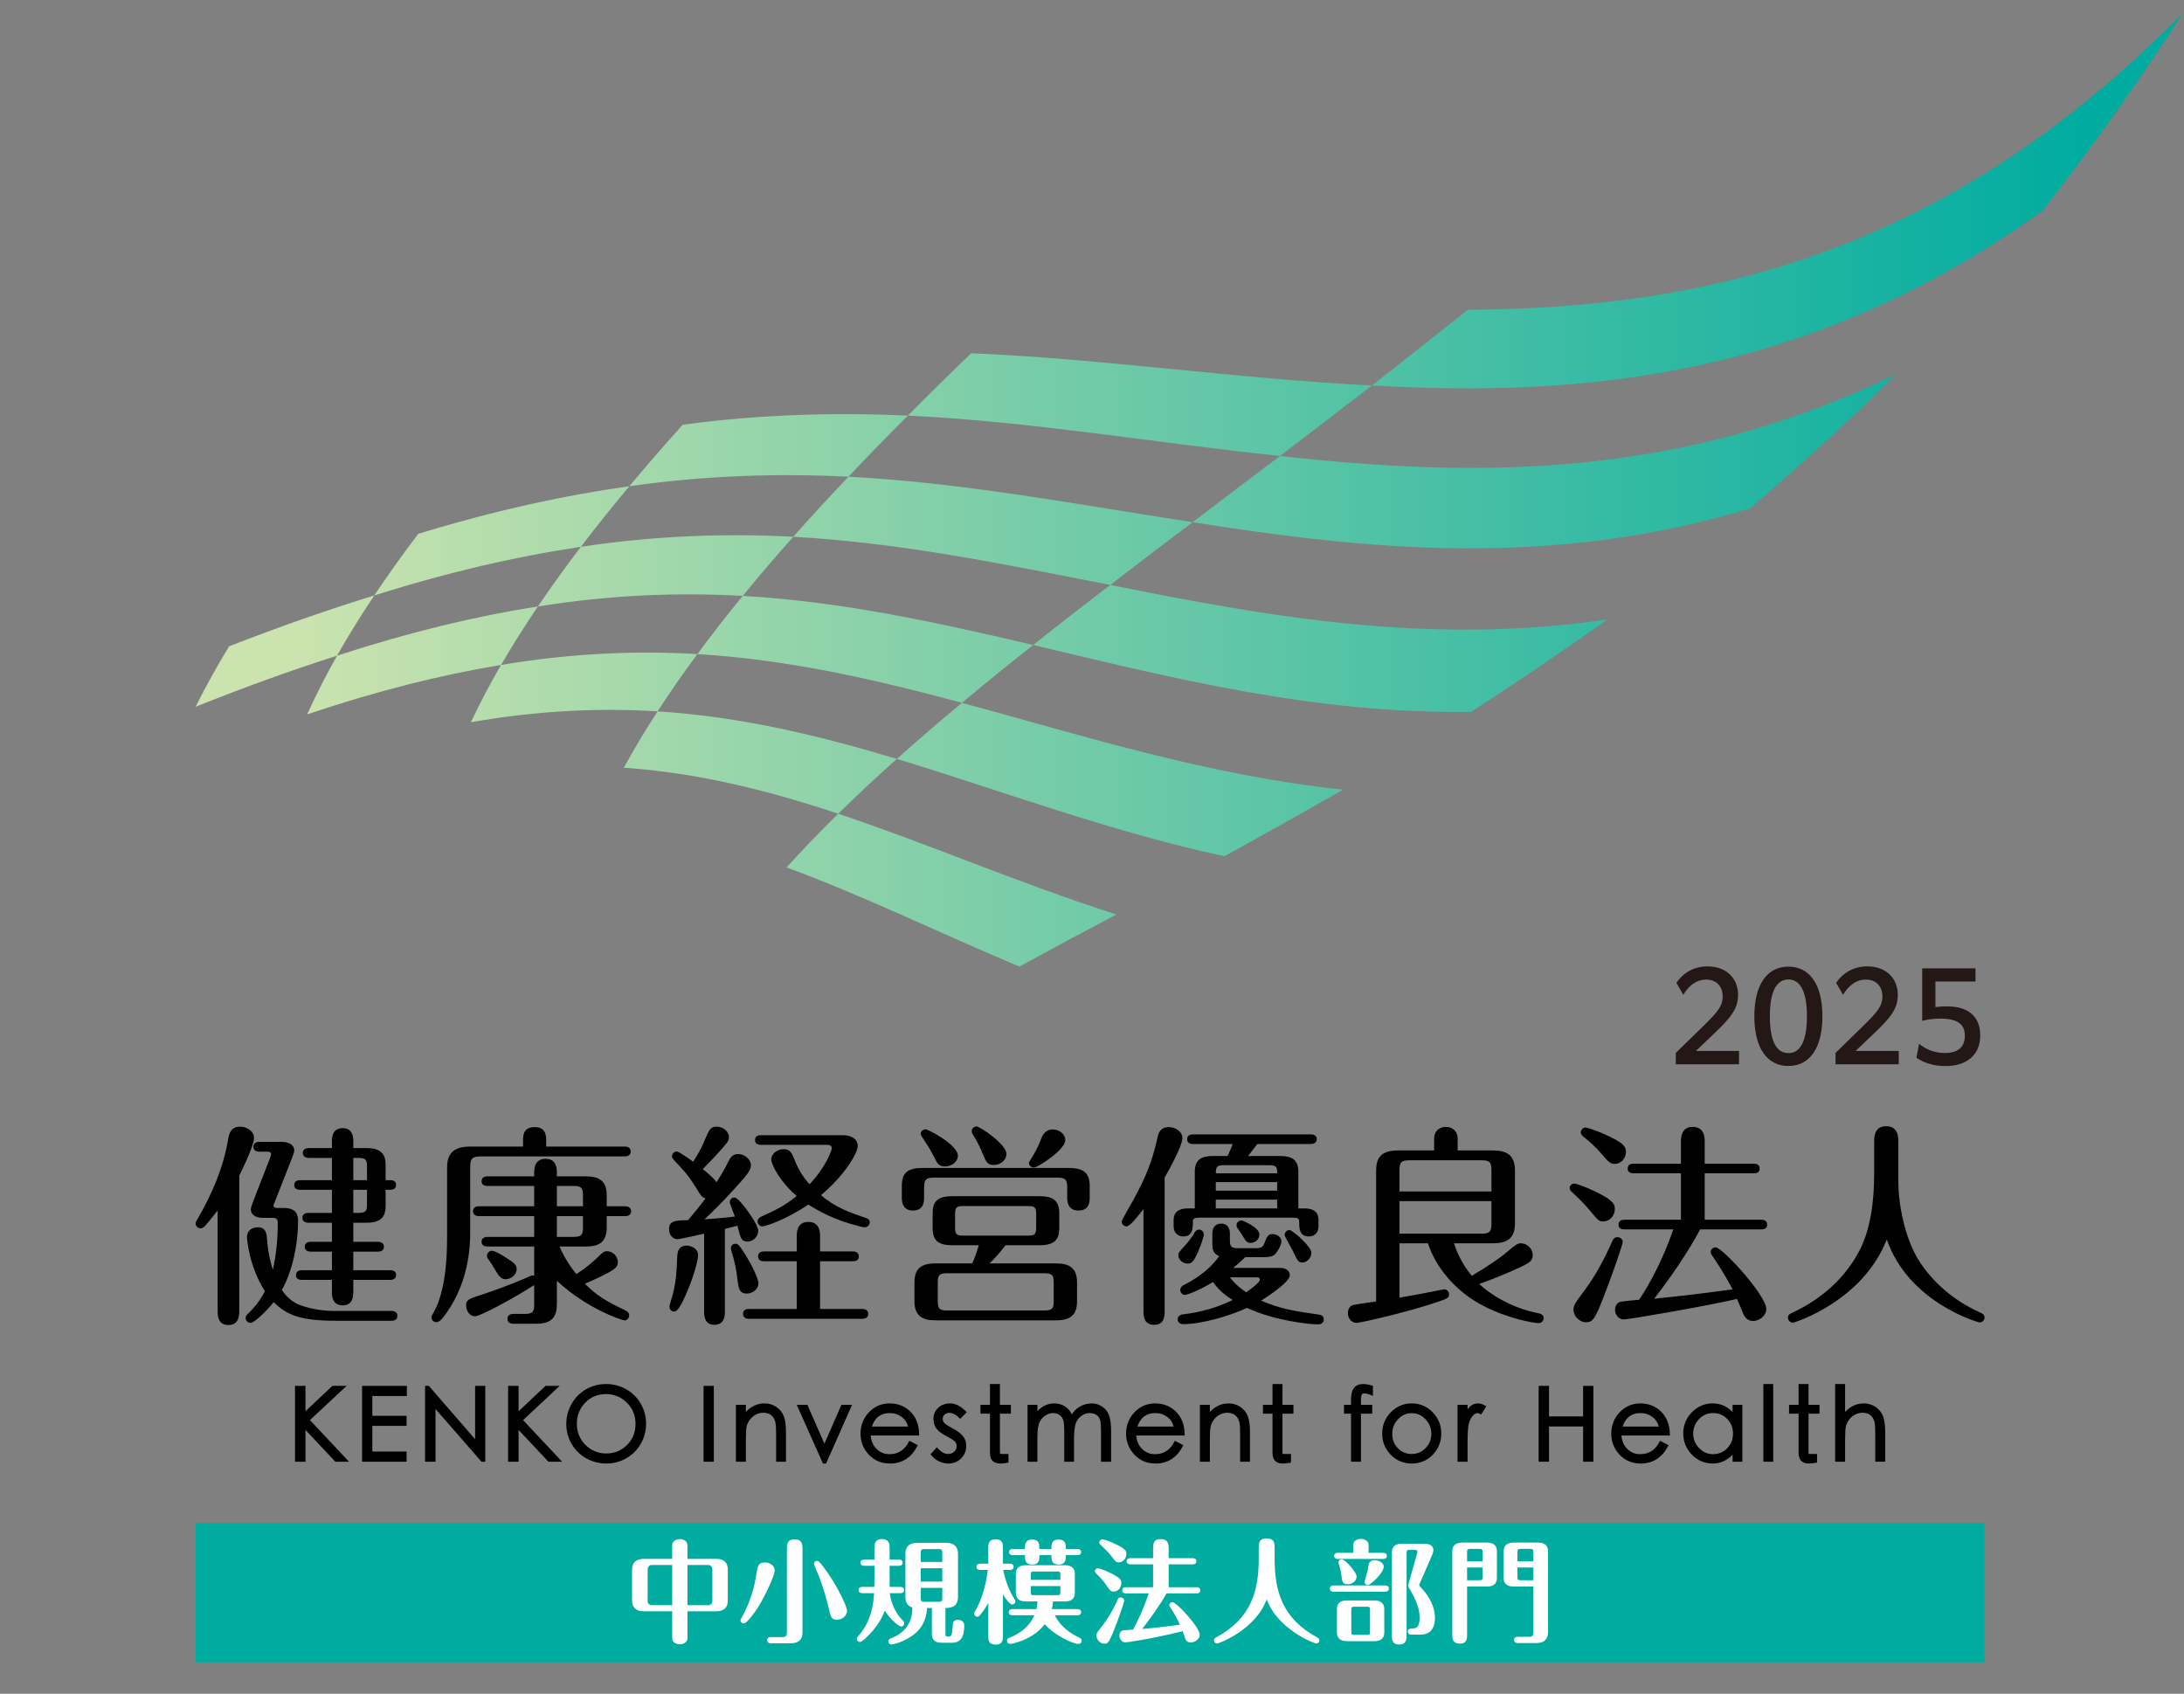 <?xml version="1.0" encoding="UTF-8"?>
<svg id="_ロゴ" data-name="ロゴ" xmlns="http://www.w3.org/2000/svg" width="102.172mm" height="79.234mm" version="1.1" xmlns:xlink="http://www.w3.org/1999/xlink" viewBox="0 0 289.621 224.599">
  <rect x="0" y="0" width="289.621" height="224.599" fill="#808080" stroke="none"/>
  <!-- Generator: Adobe Illustrator 29.2.1, SVG Export Plug-In . SVG Version: 2.1.0 Build 116)  -->
  <defs>
    <style>
      .st0 {
        fill: #fff;
      }

      .st1 {
        fill: none;
      }

      .st2 {
        fill: #00aca0;
      }

      .st3 {
        fill: #231815;
      }

      .st4 {
        fill: url(#linear-gradient);
      }
    </style>
    <linearGradient id="linear-gradient" x1="25.94" y1="64.907" x2="289.535" y2="64.907" gradientUnits="userSpaceOnUse">
      <stop offset=".05" stop-color="#cbe3ae"/>
      <stop offset=".95" stop-color="#00aca0"/>
    </linearGradient>
  </defs>
  <rect class="st1" x="-26.779" y="-37.895" width="342.673" height="297.862"/>
  <g>
    <path class="st4" d="M270.843,27.956c-30.684,21.993-60.447,24.784-88.906,23.159,4.128-3.234,8.367-6.575,12.718-10.041,31.093-.174,63.325-7.163,94.88-39.429-6.181,9.594-12.427,18.323-18.692,26.311ZM181.936,51.115c-18.328-.921-35.561-3.539-53.147-4.272-2.89,2.778-5.688,5.532-8.393,8.263,16.499.796,32.494,3.593,49.354,5.356,3.942-3.024,8.004-6.134,12.186-9.347ZM120.396,55.106c-9.528-.419-19.336-.198-29.852,1.211-2.47,2.737-4.833,5.457-7.085,8.158,10.3-1.464,19.848-1.716,29.057-1.264,2.527-2.681,5.155-5.383,7.881-8.105ZM251.473,49.596c-28.833,14.034-55.898,13.743-81.723,10.866-3.989,3.005-7.851,5.927-11.586,8.78,23.246,3.692,47.536,6.161,73.919-1.83,6.334-5.415,12.804-11.321,19.39-17.816ZM83.458,64.475c-8.615,1.208-17.849,3.22-27.992,6.31-2.083,2.751-4.03,5.477-5.833,8.172,9.95-3.136,18.991-5.199,27.397-6.446,2.023-2.658,4.168-5.338,6.428-8.036ZM49.633,78.957c-6.034,1.857-12.427,4.087-19.247,6.744-1.654,2.715-3.14,5.391-4.446,8.019,6.645-2.66,12.875-4.902,18.752-6.772,1.492-2.628,3.142-5.295,4.941-7.99ZM158.164,69.242c-15.434-2.355-30.228-5.217-45.649-6.03-2.545,2.674-4.986,5.329-7.318,7.965,14.348.799,27.979,3.643,42.04,6.388,3.509-2.716,7.151-5.486,10.927-8.323ZM105.198,71.176c-8.869-.466-18.127-.179-28.168,1.335-2.027,2.656-3.929,5.293-5.697,7.905,9.732-1.551,18.664-1.871,27.167-1.401,2.118-2.595,4.352-5.207,6.698-7.838ZM213.167,82.134c-23.621,3.514-45.168-.406-65.93-4.569-3.544,2.702-6.949,5.352-10.215,7.959,18.395,4.372,37.305,9.171,58.064,8.866,5.812-3.753,11.841-7.813,18.081-12.255ZM71.333,80.416c-8.153,1.276-16.948,3.373-26.64,6.532-1.483,2.631-2.805,5.227-3.954,7.778,9.364-3.151,17.853-5.261,25.705-6.55,1.488-2.559,3.12-5.148,4.889-7.759ZM137.023,85.523c-12.745-2.974-25.248-5.739-38.523-6.508-2.128,2.59-4.136,5.164-6.019,7.718,12.2.736,23.603,3.383,35.09,6.462,3.005-2.522,6.156-5.076,9.452-7.671ZM92.481,86.732c-8.106-.471-16.669-.127-26.037,1.443-1.484,2.561-2.821,5.094-4.001,7.593,8.941-1.561,17.087-1.914,24.759-1.439,1.627-2.512,3.389-5.046,5.279-7.597ZM178.099,104.709c-17.946-1.893-34.37-7.131-50.528-11.515-3.031,2.511-5.911,4.991-8.639,7.444,14.055,4.257,28.169,9.605,43.448,12.904,4.986-2.751,10.225-5.677,15.719-8.833ZM148.048,121.261c-12.814-4.097-24.803-9.319-36.888-13.357-2.448,2.393-4.733,4.766-6.85,7.12,10.244,3.768,20.291,8.703,30.871,13.147,4.021-2.204,8.309-4.495,12.867-6.909ZM118.932,100.638c-10.284-3.092-20.61-5.599-31.73-6.309-1.63,2.511-3.123,5.003-4.473,7.471,10.031.701,19.299,3.064,28.43,6.104,2.432-2.399,5.024-4.82,7.772-7.265Z"/>
    <g>
      <g>
        <g>
          <path d="M31.729,173.804c0,.567,0,1.899-1.447,1.899-1.42,0-1.42-1.304-1.42-1.899v-13.283c-.936,1.193-1.558,1.931-1.728,2.101-.171.171-.313.254-.539.254-.341,0-.654-.282-.654-.623,0-.198.059-.258.313-.71,1.871-3.235,3.346-6.669,3.973-10.329.143-.821.313-1.816,1.645-1.816.821,0,1.816.567,1.816,1.502,0,1.023-1.673,4.429-1.959,4.996v17.906ZM51.902,173.832c.285,0,.797.083.797.65,0,.599-.539.654-.797.654h-7.375c-4.571,0-6.471-.71-8.231-2.47-1.134,1.42-2.637,2.752-3.065,2.752-.397,0-.65-.309-.65-.622,0-.285.056-.369.452-.737,1.221-1.194,1.844-2.355,2.101-2.839-2.185-3.402-2.383-7.093-2.383-7.177,0-.852.65-1.304,1.475-1.304.935,0,1.106.737,1.162,1.304.087,1.217.23,2.554.797,4.342.452-2.014.65-4.144.65-6.217,0-.623-.341-.678-.678-.678h-1.221c-1.673,0-1.673-.968-1.673-1.138,0-.226.226-.849.452-1.415l2.101-5.393c.028-.087.139-.369.139-.456,0-.369-.369-.369-.507-.369h-1.051c-.258,0-.797-.083-.797-.65,0-.595.571-.654.797-.654h2.95c.936,0,1.673.397,1.673,1.134,0,.285-.198.742-.369,1.194l-2.185,5.563c-.083.254-.198.424-.198.539,0,.337.424.337.539.337h.797c1.673,0,1.927.853,1.927,1.733,0,2.894-.71,6.61-2.157,9.135.682,1.023,1.562,1.733,2.581,2.074,1.649.567,3.35.71,4.203.71h7.743ZM39.817,157.769c-.286,0-.797-.056-.797-.623,0-.599.539-.654.797-.654h4.199v-2.95h-3.065c-.254,0-.793-.087-.793-.654,0-.595.539-.65.793-.65h3.065v-.936c0-.369,0-1.705,1.42-1.705,1.189,0,1.415.88,1.415,1.705v.936h1.705c2.098,0,2.581.908,2.581,2.24v2.014h.595c.258,0,.797.055.797.627,0,.595-.539.65-.797.65h-.595v2.129c0,1.531-.682,2.24-2.581,2.24h-1.705v2.526h3.263c.258,0,.797.087.797.654,0,.595-.539.65-.797.65h-3.263v2.47h4.881c.258,0,.797.056.797.623,0,.599-.567.654-.797.654h-4.881v1.645c0,.71-.167,1.733-1.388,1.733-1.391,0-1.447-1.193-1.447-1.733v-1.645h-3.973c-.285,0-.793-.056-.793-.623,0-.599.539-.654.793-.654h3.973v-2.47h-2.811c-.254,0-.793-.083-.793-.65,0-.595.567-.654.793-.654h2.811v-2.526h-3.12c-.258,0-.797-.083-.797-.65,0-.599.567-.654.797-.654h3.12v-3.065h-4.199ZM48.667,156.493v-1.76c0-.936-.139-1.19-1.162-1.19h-.654v2.95h1.816ZM46.851,157.769v3.065h.654c1.023,0,1.162-.254,1.162-1.19v-1.875h-1.816Z"/>
          <path d="M69.364,152.04v-.769c0-.65,0-1.816,1.53-1.816,1.534,0,1.534,1.194,1.534,1.816v.769h10.412c.226,0,.797.028.797.65,0,.599-.539.654-.797.654h-19.067c-1.134,0-1.419.254-1.419,1.419v8.513c0,1.871-.111,6.439-3.092,10.753-.369.512-.908,1.304-1.388,1.304-.341,0-.654-.285-.654-.626,0-.139.056-.282.143-.424.424-.765.65-1.221.936-2.098.622-2.014.991-4.341.991-8.287v-9.08c0-1.871.88-2.779,3.037-2.779h7.037ZM73.848,172.892c0,1.677-.599,2.641-2.756,2.641h-2.922c-.226,0-.876,0-.876-.654,0-.65.623-.65.876-.65h1.447c1.023,0,1.221-.285,1.221-1.221v-2.609c-2.609,1.701-7.149,4.144-7.83,4.144-.71,0-1.193-.71-1.193-1.392,0-.738.143-.852,1.986-1.447,1.391-.456,3.576-1.221,5.816-2.185.198-.087.853-.397.995-.397.083,0,.143.028.226.056v-3.886h-6.185c-.254,0-.793-.059-.793-.627,0-.595.567-.65.793-.65h6.185v-2.756h-7.319c-.285,0-.797-.083-.797-.65,0-.595.539-.654.797-.654h7.319v-2.696h-6.185c-.254,0-.793-.055-.793-.622,0-.595.539-.654.793-.654h6.185v-.507c0-.401,0-1.816,1.503-1.816,1.447,0,1.507,1.277,1.507,1.816v.507h3.802c2.014,0,2.807.769,2.807,2.526v1.447h2.438c.285,0,.797.087.797.654,0,.595-.539.65-.797.65h-2.438v1.507c0,1.959-1.023,2.526-2.807,2.526h-3.434c.48,1.277,1.53,2.835,2.212,3.659,1.134-.737,2.014-1.447,2.779-2.185.765-.765.908-.852,1.304-.852.71,0,1.42.626,1.42,1.447,0,.424-.198.71-.512.936-.848.627-3.263,1.673-3.858,1.931,1.59,1.558,2.668,2.24,5.333,3.517.202.087.539.258.539.682,0,.397-.309.654-.622.654-.369,0-5.107-1.618-8.964-5.25v3.061ZM66.922,166.651c1.249.793,1.59,1.051,1.59,1.645,0,.797-.848,1.336-1.419,1.336-.706,0-.936-.4-1.757-1.788-.087-.171-.539-.797-.682-1.023-.055-.115-.083-.226-.083-.313,0-.309.282-.65.65-.65.397,0,1.249.511,1.701.793ZM73.848,159.954h3.461v-1.447c0-.936-.198-1.249-1.221-1.249h-2.24v2.696ZM73.848,164.014h2.24c1.023,0,1.221-.313,1.221-1.221v-1.534h-3.461v2.756Z"/>
          <path d="M93.373,163.586c-.484.115-3.235.737-3.549.737-.567,0-1.106-.567-1.106-1.277,0-1.19.825-1.217,2.526-1.249.654-.765,1.673-2.014,2.328-2.894-.341-.083-.512-.198-.853-.738-1.162-1.843-1.392-2.24-2.554-3.489-.935-.991-1.051-1.106-1.051-1.332,0-.369.313-.654.626-.654.309,0,1.757,1.051,2.185,1.364.991-1.562,1.388-2.498,1.503-2.811.654-1.53.793-1.844,1.645-1.844.825,0,1.59.654,1.59,1.364,0,.567-.198.765-1.871,2.609-.511.567-1.309,1.332-1.59,1.645.71.595,1.558,1.305,1.816,1.76.48-.765.963-1.534,1.503-2.613.254-.539.539-1.134,1.364-1.134.908,0,1.701.737,1.701,1.503,0,.71-.737,1.507-2.101,3.01-1.927,2.129-3.065,3.208-4.056,4.143,1.078-.059,3.208-.258,4.028-.369-.111-.313-.682-1.705-.682-1.903,0-.341.258-.623.627-.623s1.134.992,1.475,1.42c.115.17,1.673,2.185,1.673,3.005,0,.797-.71,1.419-1.42,1.419-.821,0-.935-.452-1.332-2.101-.226.059-1.42.372-1.673.428v10.924c0,.511,0,1.788-1.392,1.788-1.36,0-1.36-1.304-1.36-1.76v-10.329ZM88.774,173.292c0-.285.428-1.534.484-1.788.424-1.788.484-3.121.539-4.683.028-.623.055-1.646,1.277-1.646.456,0,1.502.286,1.502,1.277,0,.595-.595,3.037-1.816,5.646-.309.682-.849,1.816-1.36,1.816-.397,0-.626-.341-.626-.623ZM97.798,169.688c-.143-1.221-.341-2.212-.623-3.18-.032-.083-.258-.821-.258-.991,0-.313.258-.595.626-.595.397,0,.678.48,1.277,1.415.567.88,1.756,3.093,1.756,3.834,0,.876-.908,1.36-1.502,1.36-1.079,0-1.134-.737-1.277-1.844ZM105.656,167.246h-4.341c-.254,0-.793-.056-.793-.65s.567-.654.793-.654h4.341v-1.986c0-.48,0-1.927,1.534-1.927,1.558,0,1.558,1.416,1.558,1.927v1.986h4.341c.285,0,.797.087.797.654,0,.595-.512.65-.797.65h-4.341v6.328h5.59c.285,0,.797.087.797.654s-.511.65-.797.65h-15.011c-.254,0-.793-.056-.793-.65,0-.626.567-.654.793-.654h6.328v-6.328ZM100.918,151.81c-.254,0-.793-.056-.793-.623,0-.623.539-.654.793-.654h10.867c1.134,0,1.959.511,1.959,1.419,0,1.023-1.931,4.116-4.881,6.526,1.959,1.673,3.917,2.328,5.904,3.01.424.139.567.254.567.595,0,.369-.313.654-.626.654-.143,0-.282,0-.595-.087-3.489-.852-5.673-2.129-6.923-2.922-2.811,1.931-5.646,2.894-6.102,2.894-.341,0-.623-.313-.623-.654,0-.397.309-.567.511-.65,1.982-.908,3.005-1.392,4.678-2.724-2.07-1.733-3.374-4.088-3.374-4.853,0-.793.848-1.36,1.645-1.36.88,0,1.106.567,1.42,1.36.678,1.76,1.558,2.807,2.014,3.291,2.212-2.327,2.95-4.568,2.95-4.766,0-.285-.226-.456-.567-.456h-8.825Z"/>
          <path d="M122.542,158.737c0,.539,0,1.784-1.479,1.784-1.475,0-1.475-1.332-1.475-1.784v-1.479c0-1.816.853-2.383,2.756-2.383h19.376c2.046,0,2.783.71,2.783,2.383v1.479c0,.567,0,1.784-1.479,1.784-1.502,0-1.502-1.304-1.502-1.784v-1.249c0-1.051-.226-1.336-1.332-1.336h-16.315c-1.079,0-1.332.285-1.332,1.336v1.249ZM133.351,165.121c-.908,1.162-1.53,1.844-2.129,2.411h8.798c1.76,0,2.807.567,2.807,2.526v2.498c0,1.757-.821,2.526-2.807,2.526h-15.947c-1.76,0-2.807-.599-2.807-2.526v-2.498c0-1.788.821-2.526,2.807-2.526h4.853c.424-.908.765-2.042.88-2.411h-3.549c-1.788,0-2.581-.599-2.581-2.244v-2.014c0-1.503.623-2.24,2.581-2.24h11.633c1.732,0,2.581.567,2.581,2.24v2.014c0,1.447-.595,2.244-2.581,2.244h-4.54ZM125.322,154.677c-.853,0-1.079-.48-1.475-1.304-.258-.511-.682-1.277-1.391-2.327-.281-.424-.369-.567-.369-.682,0-.369.341-.623.654-.623.309,0,4.282,2.042,4.282,3.517,0,.88-.936,1.419-1.701,1.419ZM139.734,170.057c0-.908-.171-1.221-1.217-1.221h-12.941c-1.047,0-1.217.313-1.217,1.221v2.498c0,.908.171,1.217,1.217,1.217h12.941c1.047,0,1.217-.309,1.217-1.217v-2.498ZM137.407,161.005c0-.88-.167-1.079-1.075-1.079h-8.6c-.908,0-1.079.198-1.079,1.079v1.733c0,.908.171,1.106,1.079,1.106h8.6c.908,0,1.075-.198,1.075-1.106v-1.733ZM131.792,154.479c-.88,0-.995-.341-1.59-1.76-.397-.991-.797-1.618-1.193-2.296-.143-.226-.143-.341-.143-.428,0-.369.313-.623.654-.623.397,0,3.945,2.328,3.945,3.66,0,.71-.682,1.447-1.673,1.447ZM141.269,151.188c0,1.277-3.66,3.632-4.143,3.632-.341,0-.682-.254-.682-.595,0-.115.171-.369.484-.88.595-.963.908-1.733,1.189-2.47.369-.936,1.051-1.106,1.479-1.106.876,0,1.673.595,1.673,1.419Z"/>
          <path d="M154.442,173.804c0,.678,0,1.871-1.388,1.871-1.419,0-1.419-1.249-1.419-1.871v-13.481c-.797,1.023-1.788,2.3-2.244,2.3-.337,0-.65-.313-.65-.627,0-.226,1.304-2.411,1.53-2.835,1.673-3.065,2.498-5.051,3.235-8.342.115-.511.313-1.364,1.503-1.364.825,0,1.788.571,1.788,1.447,0,.995-1.618,3.973-2.355,5.25v17.652ZM169.766,153.289c1.447,0,2.411.424,2.411,2.07v4.881h.71c.737,0,1.959.083,1.959,1.531v.853c0,.991-.71,1.332-1.249,1.332-1.309,0-1.309-1.106-1.309-1.899,0-.484-.139-.595-.876-.595h-12.315c-.369,0-.908,0-.908.452,0,.936,0,2.042-1.276,2.042-.71,0-1.277-.48-1.277-1.332v-.853c0-1.502,1.388-1.531,1.958-1.531h.848v-4.881c0-1.673.995-2.07,2.415-2.07h1.927c.258-.511.567-1.277.682-1.59h-5.249c-.254,0-.793-.059-.793-.627,0-.595.539-.65.793-.65h15.605c.282,0,.793.083.793.623,0,.595-.567.654-.793.654h-7.093c-.825,1.106-.936,1.217-1.221,1.59h4.258ZM160.769,163.586c0-.737.341-1.332,1.162-1.332.852,0,1.165.595,1.165,1.332v.852c0,.821.143,1.079,1.079,1.079h2.41c.654,0,.908-.17,1.106-.71.313-.853.456-1.162,1.079-1.162.511,0,1.165.369,1.165.963,0,.397-.341,1.079-.741,1.59-.337.424-.821.507-1.844.507h-2.212c-.908.853-1.134,1.051-1.618,1.42h6.185c.797,0,1.336.341,1.336.995,0,.821-2.613,2.609-3.802,3.346,2.553,1.106,4.425,1.392,7.604,1.844.198.028.706.087.706.654,0,.369-.282.654-.737.654-1.162,0-5.816-.484-9.448-2.189-2.383,1.11-6.07,2.157-8.481,2.157-.567,0-.71-.424-.71-.65,0-.397.282-.599.738-.654,2.355-.281,4.452-.88,6.554-1.899-.682-.428-1.701-1.106-2.609-2.383-2.157,1.305-3.521,1.701-3.719,1.701-.341,0-.622-.285-.622-.654,0-.309.254-.539.369-.595,2.664-1.332,4.001-2.78,4.794-3.886-.908-.341-.908-1.106-.908-1.705v-1.277ZM159.636,163.701c0,.254-.369,1.447-.825,2.438-.452.968-.71,1.42-1.304,1.42s-1.249-.452-1.249-1.134c0-.285.171-.484.967-1.364.535-.595.849-1.047,1.217-1.673.115-.17.313-.341.539-.341.456,0,.654.369.654.654ZM169.365,155.585c.032-.908-.198-1.078-1.078-1.078h-5.983c-.852,0-1.078.17-1.078,1.078h8.14ZM169.365,157.885v-1.134h-8.14v1.134h8.14ZM169.365,160.24v-1.165h-8.14v1.165h8.14ZM163.097,169.375c.369.511.964,1.165,2.157,1.986.682-.452,1.816-1.332,1.816-1.673,0-.313-.285-.313-.428-.313h-3.545ZM164.627,161.83c.143,0,2.383.908,2.383,1.871,0,.65-.567,1.106-1.162,1.106-.511,0-.622-.198-1.134-1.051-.087-.143-.484-.71-.595-.88-.087-.111-.143-.254-.143-.424,0-.369.341-.623.65-.623ZM173.905,166.112c0,.71-.623,1.304-1.217,1.304-.511,0-.654-.281-1.249-1.558-.171-.341-1.079-1.903-1.079-2.074,0-.341.226-.678.65-.678.373,0,2.894,2.185,2.894,3.005Z"/>
          <path d="M192.818,164.863c.282.88.88,2.526,2.355,4.314,2.07-1.221,3.775-2.383,4.655-3.148,1.134-.968,1.443-1.165,1.844-1.165.876,0,1.586.737,1.586,1.562,0,.821-.567,1.079-1.614,1.59-2.101.991-4.373,1.844-5.479,2.24,1.308,1.277,4.199,3.176,7.862,3.886.397.087.678.258.678.654,0,.285-.198.654-.678.654-.567,0-3.973-.571-7.236-2.244-3.973-2.014-6.498-5.42-7.434-8.342h-3.775v7.208c1.193-.198,3.236-.567,4.028-.737.171-.028,1.788-.369,1.931-.369.313,0,.623.282.623.65,0,.484-.17.571-1.788,1.11-3.402,1.162-9.873,2.692-10.523,2.692-.539,0-1.11-.539-1.11-1.276,0-.397.143-.964.737-1.106.372-.083,2.101-.341,3.009-.452v-17.339c0-1.955.88-2.696,2.978-2.696h4.71v-1.503c0-1.531,1.309-1.618,1.562-1.618.88,0,1.562.599,1.562,1.507v1.614h4.595c1.899,0,3.005.571,3.005,2.696v6.955c0,1.955-.936,2.664-3.005,2.664h-5.079ZM185.582,157.995h12.2v-2.807c0-1.079-.254-1.332-1.304-1.332h-9.563c-1.078,0-1.332.254-1.332,1.332v2.807ZM197.782,159.276h-12.2v4.31h10.896c1.051,0,1.304-.254,1.304-1.332v-2.978Z"/>
          <path d="M212.609,161.969c-.535,0-.65-.083-1.844-1.531-.567-.71-1.503-1.618-2.355-2.411-.139-.115-.254-.286-.254-.484,0-.286.198-.595.623-.595.313,0,1.618.512,2.525.936,2.383,1.134,2.839,1.673,2.839,2.383,0,1.078-.793,1.701-1.534,1.701ZM215.194,164.665c0,.313-1.193,3.83-2.272,6.614-1.388,3.66-1.673,4.056-2.609,4.056-.88,0-1.645-.825-1.645-1.645,0-.627.198-.88,1.558-2.724,1.475-1.986,2.641-4.259,3.632-6.498.115-.254.341-.424.626-.424.309,0,.71.254.71.623ZM214.115,154.336c-.599,0-.852-.309-1.76-1.36-.682-.825-1.618-1.645-2.439-2.3-.115-.111-.285-.282-.285-.512,0-.397.341-.65.626-.65.281,0,1.784.512,3.176,1.19,1.76.853,2.184,1.308,2.184,1.987,0,1.023-.737,1.645-1.503,1.645ZM215.42,163.019c-.285,0-.793-.056-.793-.623,0-.599.539-.654.793-.654h7.489v-6.158h-6.268c-.285,0-.797-.083-.797-.622,0-.599.539-.654.797-.654h6.268v-2.894c0-.48,0-1.987,1.562-1.987,1.59,0,1.59,1.475,1.59,1.987v2.894h6.494c.23,0,.797.028.797.654,0,.595-.539.622-.797.622h-6.494v6.158h7.49c.226,0,.793.028.793.654,0,.595-.567.623-.793.623h-8.088c-1.756,3.263-3.858,6.273-6.098,9.195,4.171-.428,6.554-.71,10.384-1.249-1.165-2.24-2.328-3.917-2.613-4.342-.254-.369-.282-.456-.282-.595,0-.341.282-.626.65-.626.912,0,6.728,6.384,6.728,8.172,0,.936-.967,1.59-1.76,1.59-.654,0-1.023-.397-1.249-.852-.143-.341-.738-1.757-.88-2.07-4.54,1.051-14.44,2.724-15.011,2.724-.65,0-1.162-.595-1.162-1.277,0-.627.397-1.023.765-1.079.369-.056,1.59-.198,2.415-.254.337-.456,2.752-4.06,4.54-9.338h-6.471Z"/>
          <path d="M248.533,151.358c0-.88.17-2.014,1.59-2.014,1.277,0,1.618.88,1.618,2.014v5.333c0,3.152.908,7.407,2.553,10.186,1.447,2.415,4.139,5.277,8.14,7.093.428.202.741.313.741.737,0,.4-.373.654-.654.654-.17,0-9.421-2.609-12.315-11.011-3.176,8.172-12.2,11.039-12.454,11.039-.313,0-.654-.282-.654-.65,0-.428.282-.539.793-.769,2.724-1.305,6.328-3.716,8.6-7.97.48-.908,2.042-3.802,2.042-10.329v-4.314Z"/>
        </g>
        <g>
          <polygon points="45.966 183.768 44.086 183.768 40.508 187.133 40.508 183.768 39.12 183.768 39.12 193.827 40.508 193.827 40.508 189.613 44.411 193.766 44.469 193.827 46.285 193.827 41.101 188.308 45.966 183.768"/>
          <polygon points="48.016 193.827 53.915 193.827 53.915 192.479 49.377 192.479 49.377 189.074 53.915 189.074 53.915 187.74 49.377 187.74 49.377 185.115 53.955 185.115 53.955 183.768 48.016 183.768 48.016 193.827"/>
          <polygon points="63.005 190.844 56.867 183.768 56.367 183.768 56.367 193.827 57.754 193.827 57.754 186.841 63.853 193.827 64.353 193.827 64.353 183.768 63.005 183.768 63.005 190.844"/>
          <polygon points="74.226 183.768 72.346 183.768 68.768 187.133 68.768 183.768 67.38 183.768 67.38 193.827 68.768 193.827 68.768 189.613 72.671 193.766 72.729 193.827 74.545 193.827 69.361 188.308 74.226 183.768"/>
          <path d="M83.028,184.216c-.82-.459-1.717-.691-2.667-.691s-1.842.235-2.65.699c-.808.465-1.453,1.115-1.917,1.933-.463.815-.699,1.717-.699,2.682,0,.936.238,1.821.707,2.628.469.809,1.121,1.452,1.937,1.911.815.459,1.71.691,2.661.691.949,0,1.842-.236,2.656-.699.813-.465,1.46-1.113,1.924-1.925.464-.81.699-1.705.699-2.654,0-.951-.238-1.845-.706-2.657-.469-.812-1.124-1.457-1.946-1.917ZM84.277,188.797c0,1.135-.381,2.084-1.132,2.824-.754.74-1.68,1.115-2.751,1.115-1.073,0-2-.384-2.757-1.141-.757-.758-1.141-1.697-1.141-2.791,0-1.096.374-2.038,1.11-2.8.733-.76,1.662-1.145,2.76-1.145,1.073,0,2.002.384,2.764,1.141.761.757,1.147,1.699,1.147,2.796Z"/>
          <rect x="93.3" y="183.768" width="1.361" height="10.059"/>
          <path d="M102.956,186.568c-.463-.312-.989-.471-1.563-.471-.947,0-1.781.379-2.484,1.127v-.939h-1.32v7.543h1.32v-2.823c0-.956.039-1.598.115-1.905.074-.295.222-.589.438-.87.213-.28.476-.502.781-.659.614-.315,1.303-.281,1.732-.089.209.093.385.231.522.41.141.186.248.416.317.685.072.28.108.835.108,1.648v3.602h1.307v-3.873c0-.934-.095-1.656-.282-2.15-.193-.508-.526-.924-.989-1.237Z"/>
          <polygon points="109.326 191.433 107.071 186.285 105.658 186.285 109.132 194.069 109.548 194.069 112.993 186.285 111.582 186.285 109.326 191.433"/>
          <path d="M121.887,190.153c-.028-1.241-.417-2.239-1.156-2.963-.739-.726-1.664-1.093-2.749-1.093-1.087,0-2.014.396-2.754,1.179-.737.778-1.111,1.726-1.111,2.815,0,1.087.372,2.032,1.104,2.807.735.777,1.68,1.171,2.808,1.171,1.579,0,2.788-.76,3.593-2.257l.094-.176-1.131-.584-.091.171c-.569,1.081-1.401,1.605-2.546,1.605-.689,0-1.258-.238-1.739-.729-.437-.443-.689-1.03-.747-1.746h6.429l-.005-.2ZM115.615,189.167c.414-1.205,1.192-1.79,2.374-1.79.606,0,1.151.182,1.618.538.409.317.678.726.817,1.252h-4.809Z"/>
          <path d="M125.893,187.351c.412,0,.851.222,1.304.657l.14.135.865-.884-.138-.136c-.69-.68-1.377-1.026-2.043-1.026-.664,0-1.207.199-1.617.593-.41.395-.618.879-.618,1.44,0,.552.149,1.011.442,1.364.28.338.704.651,1.261.931.514.26.884.492,1.099.689.189.174.281.392.281.665,0,.272-.108.506-.328.711-.226.21-.491.312-.81.312-.46,0-.914-.246-1.349-.731l-.145-.162-.836.934.105.129c.278.346.621.618,1.016.807.395.191.816.289,1.25.289.661,0,1.226-.228,1.68-.676.454-.45.684-1.008.684-1.66,0-.523-.159-.971-.472-1.332-.297-.346-.73-.668-1.29-.962-.519-.274-.888-.509-1.096-.699-.179-.165-.266-.355-.266-.583,0-.23.081-.416.248-.57.17-.159.378-.237.634-.237Z"/>
          <path d="M132.602,183.525h-1.321v2.76h-1.265v1.173h1.265v5.191c0,.471.113.829.336,1.063.226.237.573.358,1.031.358.232,0,.541-.032.921-.098l.163-.028v-1.141h-.748c-.256,0-.348-.014-.352-.017-.008-.018-.031-.09-.031-.286v-5.043h1.454v-1.173h-1.454v-2.76Z"/>
          <path d="M144.798,186.097c-.633,0-1.201.161-1.689.475-.376.243-.704.572-.977.982-.173-.397-.433-.722-.775-.969-.45-.324-.967-.488-1.534-.488-.882,0-1.638.351-2.255,1.049v-.861h-1.306v7.543h1.306v-3.226c0-.945.096-1.618.284-2.001.186-.379.444-.682.768-.899.32-.216.665-.324,1.028-.324.362,0,.657.095.901.287.245.194.4.428.47.716.076.309.115.844.115,1.589v3.859h1.294v-2.997c0-.9.07-1.578.206-2.015.132-.422.37-.76.727-1.035.354-.271.722-.404,1.127-.404.398,0,.717.092.95.275.233.182.387.41.456.676.076.294.115.765.115,1.399v4.101h1.334v-4.101c0-1.434-.258-2.376-.787-2.882-.52-.495-1.111-.748-1.758-.748Z"/>
          <path d="M157.101,190.153c-.028-1.241-.417-2.239-1.156-2.963-.739-.726-1.664-1.093-2.749-1.093-1.087,0-2.014.396-2.755,1.179-.737.778-1.111,1.726-1.111,2.815,0,1.087.372,2.032,1.104,2.807.735.777,1.68,1.171,2.808,1.171,1.579,0,2.788-.76,3.593-2.257l.094-.176-1.131-.584-.091.171c-.569,1.081-1.401,1.605-2.546,1.605-.689,0-1.258-.238-1.739-.729-.437-.443-.689-1.03-.747-1.746h6.429l-.005-.2ZM150.829,189.167c.414-1.205,1.193-1.79,2.374-1.79.606,0,1.151.182,1.618.538.409.317.678.726.817,1.252h-4.809Z"/>
          <path d="M164.488,186.568c-.463-.312-.989-.471-1.563-.471-.947,0-1.78.379-2.484,1.127v-.939h-1.32v7.543h1.32v-2.823c0-.956.039-1.598.115-1.905.074-.295.222-.589.438-.87.212-.28.475-.502.78-.659.614-.315,1.302-.281,1.732-.089.209.093.385.231.522.41.141.186.248.416.317.685.072.28.108.835.108,1.648v3.602h1.307v-3.873c0-.934-.095-1.656-.282-2.15-.193-.508-.526-.924-.989-1.237Z"/>
          <path d="M170.069,183.525h-1.321v2.76h-1.265v1.173h1.265v5.191c0,.471.113.829.336,1.063.225.237.572.358,1.031.358.232,0,.541-.032.921-.098l.163-.028v-1.141h-.748c-.256,0-.348-.014-.352-.017-.008-.018-.03-.09-.03-.286v-5.043h1.454v-1.173h-1.454v-2.76Z"/>
          <path d="M180.795,183.525c-.555,0-.974.174-1.245.52-.26.329-.392.836-.392,1.508v.732h-.929v1.173h.929v6.37h1.32v-6.37h1.494v-1.173h-1.494v-.584c0-.454.057-.671.103-.774.019-.041.069-.148.355-.148.245,0,.533.072.858.211l.274.119v-1.347l-.141-.041c-.446-.13-.827-.196-1.131-.196Z"/>
          <path d="M187.21,186.097c-1.086,0-2.021.396-2.78,1.177-.756.778-1.139,1.731-1.139,2.829,0,1.079.381,2.02,1.132,2.796.754.777,1.693,1.17,2.793,1.17s2.038-.393,2.787-1.17c.746-.777,1.125-1.722,1.125-2.809,0-1.09-.383-2.038-1.139-2.816-.758-.781-1.693-1.177-2.78-1.177ZM187.21,187.39c.71,0,1.306.265,1.825.807.513.54.774,1.185.774,1.919,0,.754-.248,1.376-.76,1.903-.51.527-1.115.783-1.852.783s-1.335-.254-1.832-.773c-.498-.524-.74-1.145-.74-1.899s.251-1.387.768-1.933c.513-.543,1.107-.807,1.817-.807Z"/>
          <path d="M195.028,186.438c-.136.113-.274.26-.413.439v-.592h-1.334v7.543h1.334v-2.621c0-1.173.057-1.988.169-2.422.108-.42.278-.767.504-1.032.312-.362.628-.462.957-.269l.164.098.695-1.118-.181-.1c-.661-.364-1.361-.371-1.895.073Z"/>
          <polygon points="209.938 187.82 205.414 187.82 205.414 183.768 204.041 183.768 204.041 193.827 205.414 193.827 205.414 189.155 209.938 189.155 209.938 193.827 211.299 193.827 211.299 183.768 209.938 183.768 209.938 187.82"/>
          <path d="M221.441,190.153c-.028-1.241-.417-2.239-1.156-2.963-.739-.726-1.664-1.093-2.749-1.093-1.087,0-2.014.396-2.754,1.179-.737.778-1.111,1.726-1.111,2.815,0,1.087.372,2.032,1.104,2.807.735.777,1.68,1.171,2.808,1.171,1.579,0,2.788-.76,3.593-2.257l.094-.176-1.131-.584-.091.171c-.569,1.081-1.401,1.605-2.546,1.605-.689,0-1.258-.238-1.739-.729-.437-.443-.689-1.03-.747-1.746h6.429l-.005-.2ZM215.169,189.167c.414-1.205,1.193-1.79,2.374-1.79.606,0,1.151.182,1.618.538.409.317.678.726.817,1.252h-4.809Z"/>
          <path d="M229.759,187.243c-.712-.761-1.599-1.147-2.646-1.147-1.064,0-1.99.395-2.751,1.17-.761.774-1.147,1.717-1.147,2.803s.383,2.034,1.139,2.816c.757.786,1.7,1.184,2.8,1.184.96,0,1.834-.39,2.605-1.159v.917h1.294v-7.543h-1.294v.959ZM229.047,188.159c.515.529.765,1.161.765,1.931,0,.797-.255,1.437-.777,1.96-.523.524-1.132.778-1.861.778s-1.336-.265-1.859-.809c-.517-.537-.78-1.182-.78-1.917,0-.734.258-1.381.768-1.919.514-.543,1.126-.807,1.871-.807.745,0,1.358.257,1.873.783Z"/>
          <rect x="233.84" y="183.525" width="1.307" height="10.302"/>
          <path d="M239.832,183.525h-1.321v2.76h-1.265v1.173h1.265v5.191c0,.471.113.829.336,1.063.226.237.573.358,1.031.358.232,0,.541-.032.921-.098l.163-.028v-1.141h-.748c-.256,0-.348-.014-.352-.017-.008-.018-.031-.09-.031-.286v-5.043h1.454v-1.173h-1.454v-2.76Z"/>
          <path d="M249.714,187.805c-.193-.508-.526-.924-.989-1.237-.463-.312-.989-.471-1.563-.471-.947,0-1.78.379-2.484,1.127v-3.699h-1.32v10.302h1.32v-2.823c0-.956.039-1.598.115-1.905.074-.295.222-.589.438-.87.213-.28.476-.502.781-.659.609-.312,1.34-.292,1.796-.06.221.113.401.28.534.5.138.226.229.469.271.722.043.272.065.774.065,1.492v3.602h1.32v-3.873c0-.934-.095-1.656-.282-2.15Z"/>
        </g>
        <g>
          <rect class="st2" x="25.94" y="201.977" width="237.236" height="18.452"/>
          <g>
            <path class="st0" d="M91.165,216.759c0,.61,0,.699-.134.894-.164.238-.52.385-.878.385-.238,0-.52-.058-.743-.236-.268-.209-.268-.418-.268-1.043v-3.093h-3.777c-1.131,0-1.546-.623-1.546-1.427v-4.103c0-.788.401-1.428,1.546-1.428h3.777v-1.339c0-.596,0-.699.134-.892.149-.223.506-.387.863-.387.238,0,.52.074.744.238.282.207.282.43.282,1.041v1.339h3.807c1.145,0,1.546.625,1.546,1.428v4.103c0,.788-.387,1.427-1.546,1.427h-3.807v3.093ZM89.143,207.526h-2.766c-.282,0-.49.298-.49.49v4.343c0,.238.238.49.49.49h2.766v-5.323ZM91.165,212.849h2.811c.238,0,.49-.253.49-.49v-4.343c0-.193-.208-.49-.49-.49h-2.811v5.323Z"/>
            <path class="st0" d="M102.73,208.21c0,.786-1.309,3.463-2.17,4.862-.372.61-1.502,2.201-1.948,2.201-.238,0-.402-.194-.417-.401,0-.105.03-.135.179-.402,1.174-2.127,1.694-4.15,1.932-5.726.164-1.115.238-1.56,1.205-1.56.565,0,1.219.445,1.219,1.026ZM103.772,217.086c.476,0,.579-.222.579-.594v-11.094c0-.55,0-1.279,1.026-1.279,1.041,0,1.041.759,1.041,1.279v11.079c0,.788-.386,1.428-1.547,1.428h-2.632c-.179,0-.506-.045-.506-.401,0-.387.342-.418.506-.418h1.532ZM110.984,214.781c-.729,0-.834-.416-1.026-1.293-.357-1.531-.804-3.033-1.368-4.491-.104-.253-.654-1.531-.654-1.62,0-.178.148-.401.416-.401.134,0,.238,0,.833.788,2.022,2.661,3.138,5.412,3.138,5.755,0,.892-.773,1.262-1.338,1.262Z"/>
            <path class="st0" d="M115.96,205.206c0-.312,0-1.115.996-1.115,1.012,0,1.012.772,1.012,1.115v1.606h1.234c.164,0,.506.029.506.401,0,.387-.357.416-.506.416h-1.234v2.795h1.428c.148,0,.49.045.49.418,0,.387-.342.416-.49.416h-1.398c.253,2.052,1.338,3.256,1.754,3.658.074.089.164.178.164.342,0,.223-.164.418-.417.418-.223,0-1.219-.67-2.17-2.098-.164.432-.625,1.68-2.008,3.124-.282.296-.996,1.026-1.279,1.026-.223,0-.417-.18-.417-.418,0-.164.104-.267.179-.342,1.784-2.038,2.022-4.328,2.111-5.71h-1.561c-.179,0-.506-.06-.506-.416,0-.372.342-.418.506-.418h1.591c.015-.877.015-.892.015-1.397v-1.399h-1.353c-.178,0-.506-.043-.506-.416,0-.356.342-.401.506-.401h1.353v-1.606ZM122.935,213.221c-.03.743-.238,2.365-1.74,3.509-1.383,1.072-2.855,1.339-2.974,1.339-.223,0-.416-.178-.416-.416,0-.283.223-.358.371-.418,2.751-1.07,2.795-3.256,2.811-4.088-.847-.223-.922-1.012-.922-1.353v-5.785c0-.788.401-1.427,1.546-1.427h3.88c1.145,0,1.548.654,1.548,1.427v5.785c0,1.428-1.235,1.428-1.665,1.428v3.389c0,.254,0,.403.311.403.461.015.55-.134.61-.952.074-.952.089-1.264.714-1.264.476,0,.862.253.862.743,0,1.279-.327,2.29-1.591,2.29h-1.456c-.877,0-1.25-.461-1.25-1.13v-3.48h-.639ZM122.102,207.124h2.855v-1.293c0-.269-.119-.418-.417-.418h-2.021c-.312,0-.417.149-.417.418v1.293ZM124.957,207.956h-2.855v1.771h2.855v-1.771ZM124.957,210.559h-2.855v1.428c0,.269.104.416.417.416h2.021c.312,0,.417-.147.417-.416v-1.428Z"/>
            <path class="st0" d="M133.002,216.894c0,.505,0,1.19-.966,1.19-.982,0-.982-.668-.982-1.19v-4.343c-.476.894-1.071,1.622-1.175,1.711-.074.075-.149.118-.282.118-.238,0-.416-.193-.416-.416,0-.089.029-.178.089-.267.684-1.13,1.412-2.93,1.724-5.518h-1.011c-.179,0-.506-.06-.506-.416,0-.372.342-.416.506-.416h1.071v-2.052c0-.49,0-1.175.966-1.175.982,0,.982.654.982,1.175v2.052h.907c.148,0,.506.043.506.416,0,.387-.358.416-.506.416h-.877c.446,2.187,1.204,3.391,1.531,3.912.06.089.09.178.09.252,0,.223-.193.416-.417.416-.357,0-.907-.817-1.234-1.324v5.458ZM134.266,214.188c-.193,0-.491-.06-.491-.401,0-.372.312-.416.491-.416h3.182c.074-.372.119-.67.134-1.012h-1.591c-.758,0-1.279-.342-1.279-1.13v-2.543c0-.714.431-1.131,1.279-1.131h5.264c.744,0,1.279.327,1.279,1.131v2.543c0,.714-.431,1.13-1.279,1.13h-1.621c-.044.536-.104.832-.149,1.012h3.391c.178,0,.49.043.49.401,0,.37-.327.416-.49.416h-2.989c.609,1.339,1.992,2.423,3.316,3.004.193.089.238.253.238.387,0,.238-.178.416-.401.416-.744,0-3.287-1.175-4.491-2.632-1.636,2.185-4.492,2.632-4.625,2.632-.193,0-.387-.178-.387-.416,0-.283.193-.358.372-.432.639-.252,2.424-1.026,3.256-2.959h-2.9ZM139.426,205.399c0-.55,0-1.25.937-1.25.981,0,.981.67.981,1.25h1.516c.179,0,.506.045.506.401,0,.372-.341.416-.506.416h-1.516c0,.55,0,1.249-.952,1.249-.966,0-.966-.668-.966-1.249h-1.591c0,.567,0,1.249-.937,1.249-.982,0-.982-.668-.982-1.249h-1.591c-.178,0-.506-.044-.506-.416,0-.37.342-.401.506-.401h1.591c0-.55,0-1.25.967-1.25.952,0,.952.67.952,1.25h1.591ZM140.616,209.489v-.728c0-.283-.074-.372-.372-.372h-3.182c-.312,0-.371.104-.371.372v.728h3.926ZM136.69,210.321v.834c0,.267.059.371.371.371h3.182c.298,0,.372-.089.372-.371v-.834h-3.926Z"/>
            <path class="st0" d="M147.69,211.049c-.401,0-.519-.164-.892-.728-.595-.877-1.16-1.413-1.457-1.694-.074-.06-.149-.135-.149-.283,0-.223.208-.387.387-.387.148,0,.892.223,1.769.67,1.264.639,1.353.921,1.353,1.233,0,.877-.625,1.19-1.012,1.19ZM149.088,212.239c0,.12-.61,2.083-1.502,4.268-.52,1.249-.684,1.458-1.13,1.458-.52,0-1.056-.507-1.056-1.057,0-.327.044-.387.55-1.026,1.339-1.68,2.051-3.3,2.289-3.807.045-.104.12-.253.372-.253.164,0,.476.135.476.416ZM148.375,207.168c-.387,0-.447-.089-1.041-.877-.357-.46-.639-.728-1.442-1.502-.045-.043-.12-.104-.12-.252,0-.207.193-.416.431-.416.134,0,.952.238,1.784.654,1.22.596,1.384.863,1.384,1.235,0,.817-.596,1.159-.997,1.159ZM152.91,210.47v-3.033h-3.004c-.147,0-.505-.045-.505-.416,0-.358.342-.403.505-.403h3.004v-1.219c0-.594,0-1.308,1.026-1.308,1.041,0,1.041.772,1.041,1.308v1.219h3.182c.149,0,.492.031.492.403,0,.385-.343.416-.492.416h-3.182v3.033h3.689c.149,0,.505.029.505.416,0,.372-.341.401-.505.401h-3.97c-.803,1.488-2.514,3.807-3.227,4.715,2.276-.178,3.703-.387,4.996-.565-.209-.461-.579-1.221-1.219-2.216-.149-.238-.18-.253-.18-.358,0-.207.18-.416.418-.416.534,0,3.612,3.345,3.612,4.312,0,.639-.728,1.043-1.19,1.043-.103,0-.505-.031-.699-.432-.058-.149-.311-.906-.37-1.07-4.328,1.07-7.421,1.486-7.614,1.486-.461,0-.774-.476-.774-.906,0-.178.06-.447.283-.596.164-.118.296-.118,1.516-.193.565-.981,1.353-2.646,2.081-4.804h-3.004c-.164,0-.505-.029-.505-.416,0-.356.327-.401.505-.401h3.583Z"/>
            <path class="st0" d="M166.918,205.339c0-.609,0-1.337,1.026-1.337,1.086,0,1.086.654,1.086,1.337v1.384c0,4.148.952,7.881,5.636,10.394.103.06.298.164.298.401,0,.253-.209.416-.401.416-.298,0-5.131-1.873-6.587-5.859-1.442,3.986-6.291,5.859-6.587,5.859-.194,0-.401-.164-.401-.416,0-.238.193-.342.296-.401,4.684-2.514,5.636-6.246,5.636-10.394v-1.384Z"/>
            <path class="st0" d="M183.673,210.232c.18,0,.507.06.507.416,0,.372-.343.418-.507.418h-6.811c-.178,0-.505-.06-.505-.418,0-.37.342-.416.505-.416h6.811ZM179.45,205.906v-.805c0-.342,0-.55.209-.743.222-.209.55-.298.817-.298.401,0,.788.194.937.476.074.149.074.312.074.565v.805h1.918c.164,0,.505.043.505.416,0,.356-.327.401-.505.401h-5.979c-.164,0-.505-.045-.505-.416,0-.358.327-.401.505-.401h2.023ZM183.569,216.492c0,.877-.639,1.13-1.31,1.13h-3.658c-.757,0-1.308-.327-1.308-1.13v-3.138c0-.877.608-1.13,1.308-1.13h3.658c.759,0,1.31.327,1.31,1.13v3.138ZM178.722,210.069c-.699,0-.728-.283-.863-1.399-.015-.149-.135-.639-.238-1.055-.045-.149-.134-.342-.134-.447,0-.207.194-.401.432-.401.476,0,1.978,1.725,1.978,2.261,0,.654-.581,1.041-1.175,1.041ZM181.68,213.445c0-.298-.074-.387-.387-.387h-1.709c-.327,0-.387.089-.387.387v2.959c0,.298.06.387.387.387h1.709c.327,0,.387-.089.387-.387v-2.959ZM183.495,207.735c0,.877-1.785,2.437-2.067,2.437-.283,0-.476-.193-.476-.401,0-.104.253-.906.416-1.516.031-.135.105-.728.149-.848.134-.416.401-.519.848-.519.267,0,1.13.223,1.13.848ZM186.528,216.819c0,.49,0,1.25-.981,1.25-.966,0-.966-.699-.966-1.25v-10.988c0-.877.639-1.131,1.308-1.131h3.004c.67,0,1.19.254,1.19.834,0,.164-.043.372-.298.966l-1.486,3.42c-.045.103-.105.238-.105.283,0,.044.178.222.209.267,1.665,1.769,1.889,3.285,1.889,4.001,0,2.288-1.488,2.288-2.083,2.288h-1.01c-.18,0-.507-.043-.507-.416,0-.401.387-.401.581-.401.608,0,.981-.238.981-1.428,0-.447,0-1.577-1.218-3.629-.238-.387-.283-.461-.283-.639,0-.104.015-.164.164-.699l.981-3.463c.06-.223.06-.253.06-.298,0-.267-.238-.267-.356-.267h-.685c-.327,0-.387.089-.387.401v10.899Z"/>
            <path class="st0" d="M194.55,216.759c0,.492,0,1.19-.966,1.19-.995,0-.995-.728-.995-1.19v-11.077c0-.877.639-1.131,1.308-1.131h3.302c.757,0,1.308.329,1.308,1.131v3.569c0,.877-.639,1.13-1.308,1.13h-2.648v6.379ZM196.602,207.035v-1.264c0-.283-.075-.387-.387-.387h-1.279c-.327,0-.387.135-.387.387v1.264h2.052ZM194.55,207.853v1.694h1.665c.343,0,.387-.147.387-.385v-1.31h-2.052ZM200.707,210.381c-.759,0-1.308-.327-1.308-1.13v-3.569c0-.877.654-1.131,1.308-1.131h3.271c.759,0,1.31.329,1.31,1.131v10.765c0,.774-.387,1.428-1.547,1.428h-2.454c-.193,0-.505-.058-.505-.416,0-.372.327-.416.505-.416h1.473c.476,0,.58-.209.58-.58v-6.082h-2.632ZM203.339,207.035v-1.264c0-.283-.075-.387-.387-.387h-1.322c-.327,0-.401.135-.401.387v1.264h2.111ZM201.228,207.853v1.31c0,.267.074.385.401.385h1.709v-1.694h-2.111Z"/>
          </g>
        </g>
      </g>
      <g>
        <path class="st3" d="M222.23,139.615l3.919-3.823c1.51-1.511,2.297-2.345,2.297-3.647,0-1.397-.868-2.248-2.185-2.248-1.269,0-2.296.772-3.036,2.023l-.915-1.589c.98-1.446,2.441-2.185,4.128-2.185,2.425,0,4.047,1.511,4.047,3.792,0,1.894-1.076,3.098-3.084,5.027l-2.505,2.392h5.717v1.767h-8.385v-1.509Z"/>
        <path class="st3" d="M232.645,134.764c0-4.257,1.719-6.586,4.513-6.586s4.514,2.329,4.514,6.586-1.719,6.586-4.514,6.586-4.513-2.328-4.513-6.586ZM239.617,134.764c0-3.324-.9-4.882-2.458-4.882-1.557,0-2.457,1.558-2.457,4.882,0,3.342.9,4.882,2.457,4.882,1.558,0,2.458-1.54,2.458-4.882Z"/>
        <path class="st3" d="M243.411,139.615l3.92-3.823c1.51-1.511,2.297-2.345,2.297-3.647,0-1.397-.868-2.248-2.185-2.248-1.269,0-2.297.772-3.036,2.023l-.915-1.589c.98-1.446,2.441-2.185,4.128-2.185,2.425,0,4.048,1.511,4.048,3.792,0,1.894-1.076,3.098-3.084,5.027l-2.506,2.392h5.717v1.767h-8.385v-1.509Z"/>
        <path class="st3" d="M254.486,138.411c.932.77,2.104,1.22,3.422,1.22,1.686,0,2.65-.739,2.65-2.281,0-1.431-.819-2.281-3.245-2.281-.899,0-1.799.127-2.409.305v-6.971h7.068v1.751h-5.317v3.389c.45-.066,1.028-.096,1.542-.096,2.747,0,4.401,1.284,4.401,3.854,0,2.603-1.798,4.063-4.61,4.063-1.558,0-2.891-.432-3.855-1.108l.353-1.845Z"/>
      </g>
    </g>
  </g>
</svg>